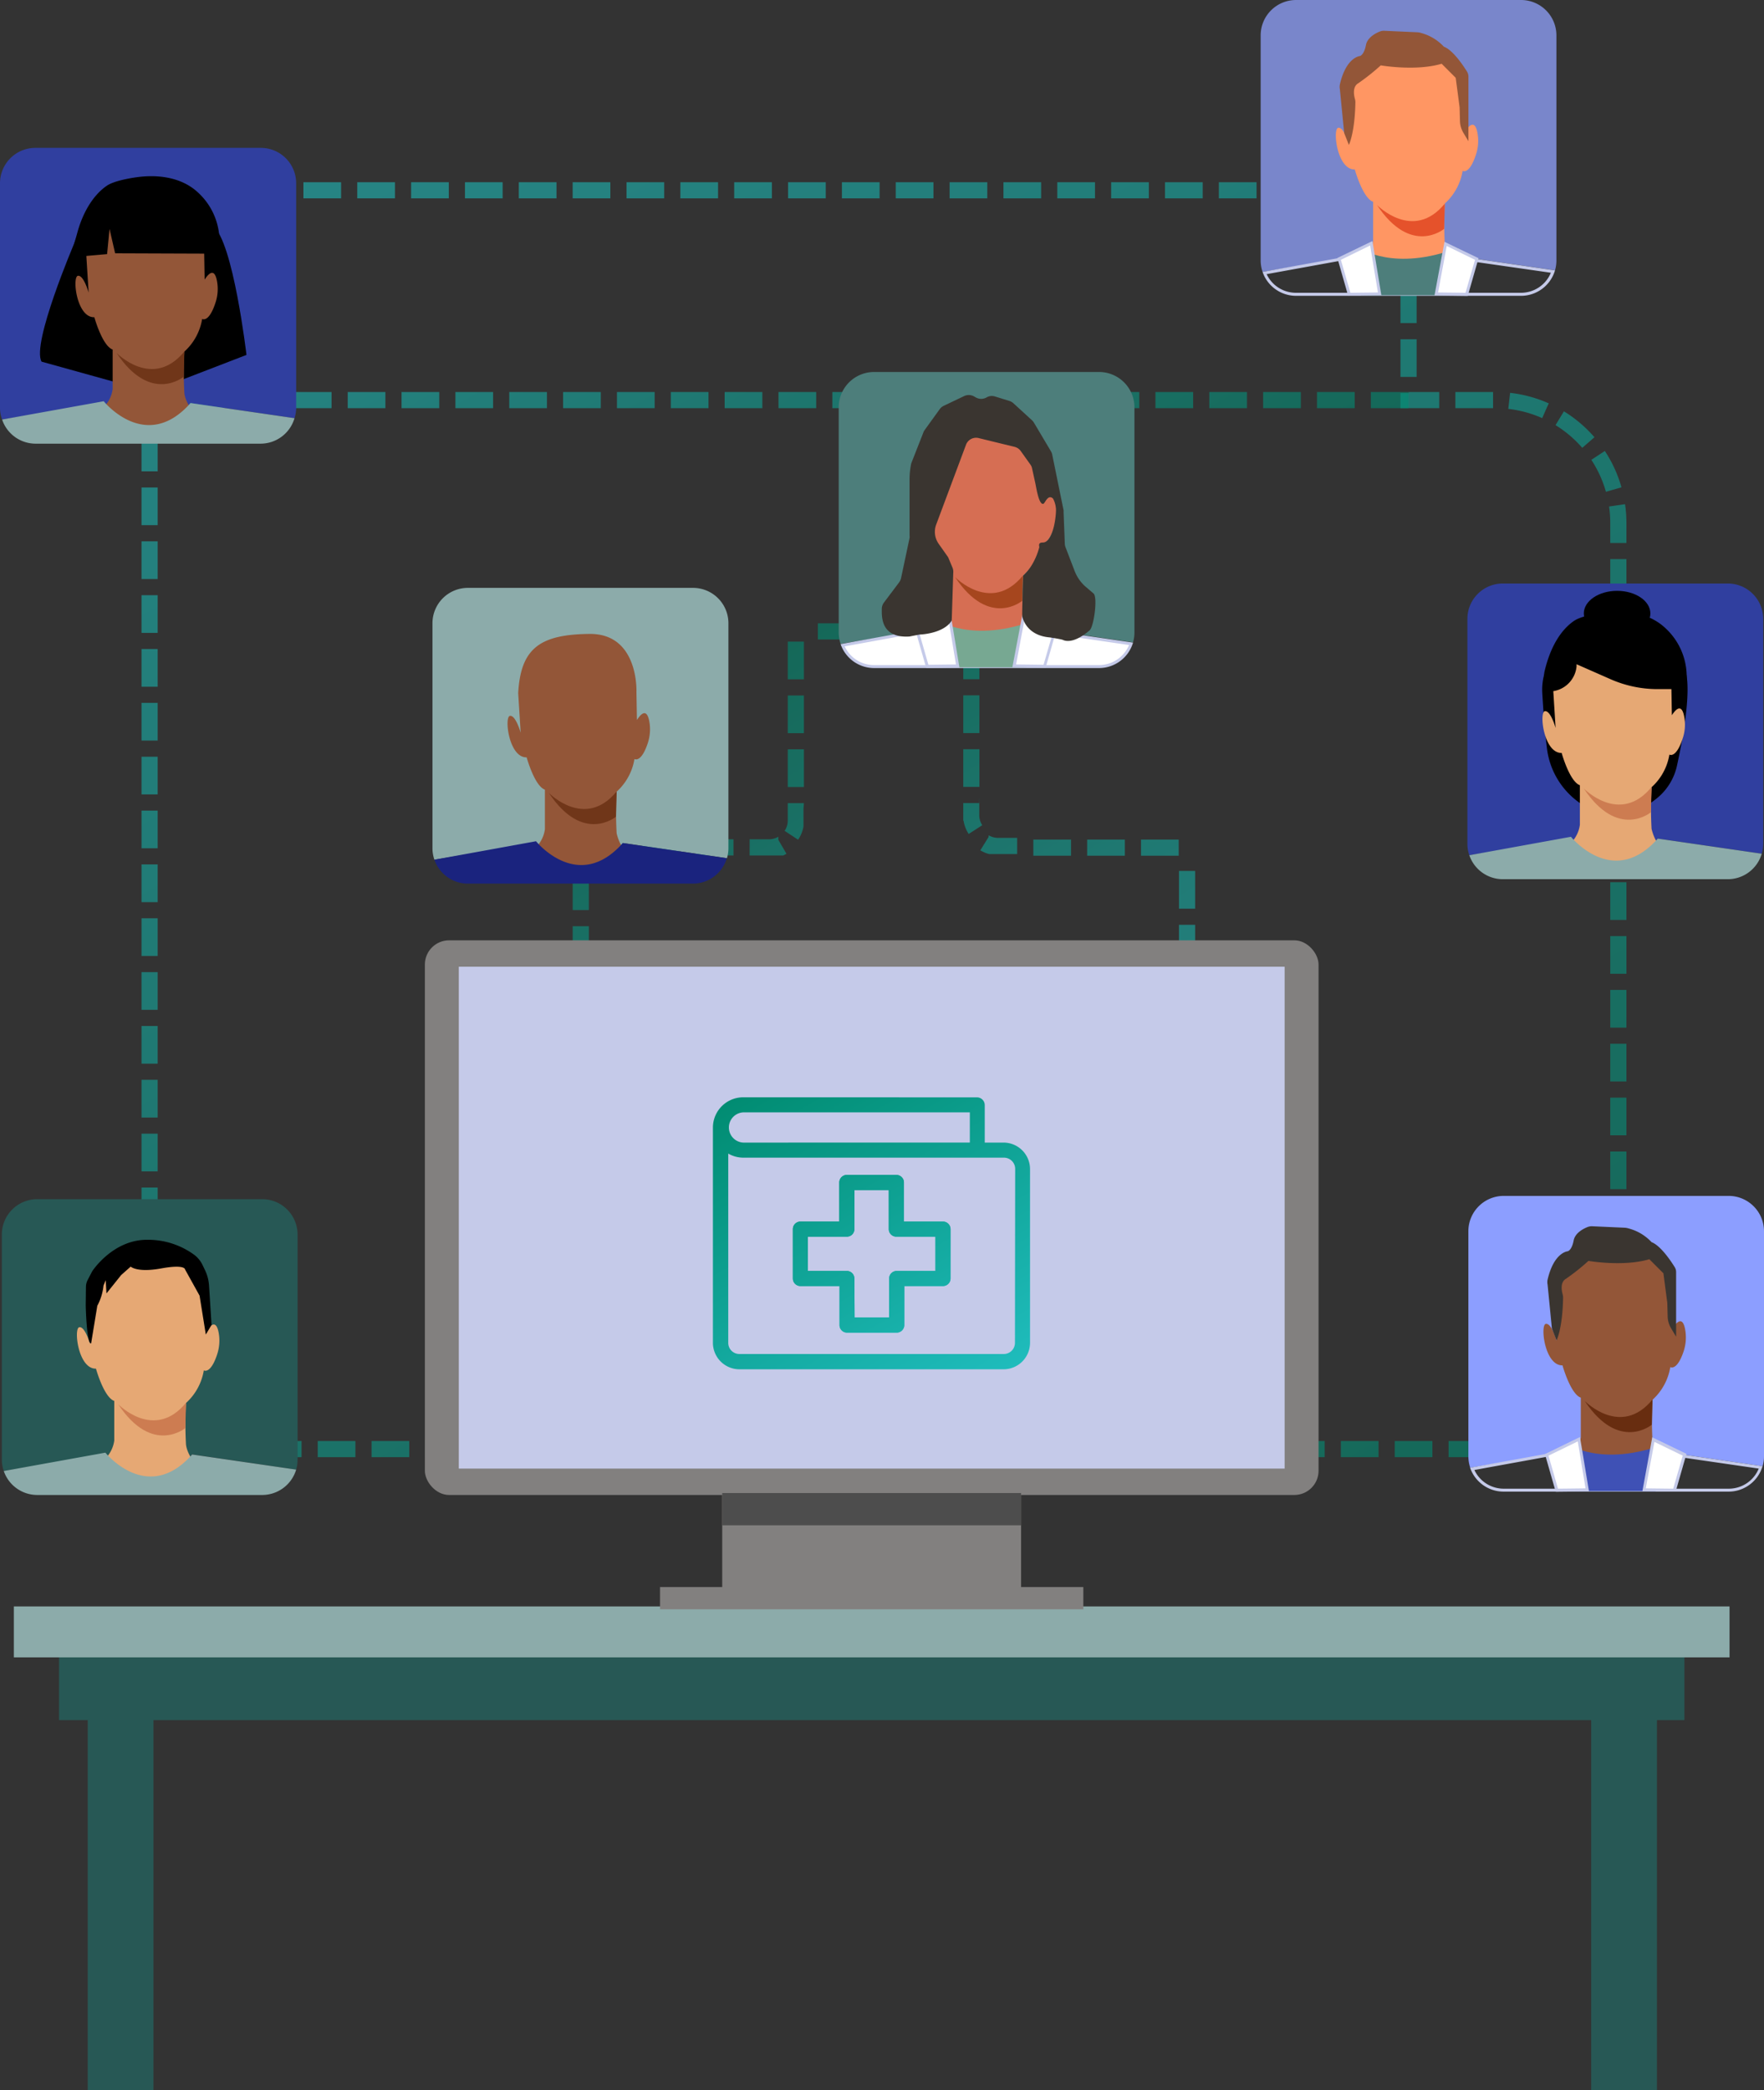<svg xmlns="http://www.w3.org/2000/svg" xmlns:xlink="http://www.w3.org/1999/xlink" viewBox="34 8.09 327.58 388.14"><rect x="34" y="8.09" width="327.58" height="388.14" fill="#333333" stroke="none"/><defs><linearGradient id="a" x1="271.01" y1="305.96" x2="109.04" y2="25.43" gradientUnits="userSpaceOnUse"><stop offset="0" stop-color="#018c72"/><stop offset="1" stop-color="#1fbcbc"/></linearGradient><linearGradient id="b" x1="226.46" y1="232.26" x2="169.37" y2="133.37" gradientUnits="userSpaceOnUse"><stop offset="0" stop-color="#1fbcbc"/><stop offset="1" stop-color="#018c72"/></linearGradient><linearGradient id="c" x1="208.81" y1="133.98" x2="149.23" y2="30.8" xlink:href="#a"/><linearGradient id="d" x1="211.44" y1="268.26" x2="176.8" y2="208.25" xlink:href="#b"/><linearGradient id="e" x1="203.47" y1="254.07" x2="188.29" y2="227.78" xlink:href="#b"/><style>.a{opacity:.6}.e{fill:#82807f}.f{fill:#c5cae9}.g{fill:#275855}.h{fill:#8cabaa}.i{fill:#935638}.j{fill:#703619}.o{fill:#4d7e7b}.p{fill:#fff}.t{fill:#3a3530}.x{fill:#e6a874}.y{fill:#cd7c51}.z{fill:#303f9f}.ab{fill:url(#d)}</style></defs><path d="M87.78 43.43a26.07 26.07 0 0 0-26 26v185.04a22.82 22.82 0 0 0 22.73 22.72H311.8a22.82 22.82 0 0 0 22.73-22.72V105.12a22.82 22.82 0 0 0-22.73-22.73h-16.23V49.92a6.74 6.74 0 0 0-6.49-6.49z" style="stroke:url(#a);fill:none;stroke-miterlimit:10;stroke-width:3px;stroke-dasharray:7 3" class="a"/><path d="M212.88 123.84h-7v3h7v-3zm-10 0h-7v3h7v-3zm-10 0h-7v3h7v-3zm-9.59 3.4h-3v7h3v-7zm0 10h-3v7h3v-7zm0 10h-3v7h3v-7zm0 10h-3v3.21a3.47 3.47 0 0 1-.58 1.93l2.5 1.65a6.29 6.29 0 0 0 1-2.47v-3.26zm-4.75 6.24a3.53 3.53 0 0 1-1.75.47h-3.58v3h6.25c.2-.1.4-.2.59-.31l-1.51-2.59zm-8.33.47h-7v3h7v-3zm-10 0h-7v3h7v-3zm-10 0h-6.86a3 3 0 0 0-3 3v.14h3V167h6.86v-3zm-6.86 6.14h-3v7h3v-7zm0 10h-3v7h3v-7zm0 10h-3v6.32a3 3 0 0 0 3 3h.65v-3h-.69v-6.32zm10.65 6.32h-7v3h7v-3zm10 0h-7v3h7v-3zm10 0h-7v3h7v-3zm3 0v3a3.51 3.51 0 0 1 3.06 1.88l2.66-1.39a6.5 6.5 0 0 0-5.68-3.49zm6.41 6.37-3 .06v6.94h3v-6.88zm0 10h-3v7h3v-7zm0 10h-3v7h3v-7zm0 10h-3v3.67a3 3 0 0 0 3 3h3.34v-3h-3.34v-3.67zm13.34 3.67h-7v3h7v-3zm10 0h-7v3h7v-3zm9.42-3.58h-3v3.58h-3.42v3h3.42a3 3 0 0 0 3-3v-3.58zm0-10h-3v7h3v-7zm0-10h-3v7h3v-7zm0-10h-3v7h3v-7zm3.32-6.49h-.09a6.53 6.53 0 0 0-2.74.73h-.87a6.42 6.42 0 0 0-1.9 2.27l2.68 1.35a3.48 3.48 0 0 1 3-1.92l-.08-3zm10 0h-7v3h7v-3zm10 0h-7v3h7v-3zm10 0h-7v3h7v-3zm6.45-6.55h-3v6.55h-.45v3h.51a3 3 0 0 0 3-3v-6.55zm0-10h-3v7h3v-7zm0-10h-3v7h3v-7zm-3.05-5.83h-7v3h7v-3zm-10 0h-7v3h7v-3zm-10 0h-7v3h7v-3zm-15.3-.49-1.54 2.49a6.64 6.64 0 0 0 1.62.69h5.22v-3h-3.51a3.52 3.52 0 0 1-1.79-.49zm-1.71-6.29h-3v3.28h.06a6.25 6.25 0 0 0 .95 2.46l2.52-1.63a3.4 3.4 0 0 1-.56-1.89v-3.28zm0-10h-3v7h3v-7zm0-10h-3v7h3v-7zm0-10h-3v7h3v-7z" style="fill:url(#b)" class="a"/><path style="stroke:url(#c);fill:none;stroke-miterlimit:10;stroke-width:3px;stroke-dasharray:7 3;opacity:.6" d="M295.57 82.39H62.47"/><rect class="e" x="112.9" y="182.71" width="165.96" height="103" rx="4.5"/><path class="f" d="M119.2 187.61h153.36v93.2H119.2z"/><path class="g" d="M44.96 313.69H346.8v13.82H44.96z"/><path class="g" d="M50.29 325.01H62.5v71.22H50.29zm279.2 0h12.21v71.22h-12.21z"/><path class="h" d="M36.57 306.41h318.61v9.46H36.57zm113.09-141.77 19.34 2.82a6.59 6.59 0 0 0 .27-1.83v-41.82a6.57 6.57 0 0 0-6.56-6.55h-41.84a6.57 6.57 0 0 0-6.56 6.55v41.82a6.45 6.45 0 0 0 .36 2.11l17.75-2.93s10.18 8.95 17.24-.17z"/><path class="i" d="M131.8 148.73s1.46 5.33 3.39 6v7.35a5.86 5.86 0 0 1-4.86 5 20.08 20.08 0 0 0 11.2 3c7.07 0 9.46-2.85 9.46-2.85a8.89 8.89 0 0 1-2.48-4.41 69.8 69.8 0 0 1 0-7.71 10.48 10.48 0 0 0 3.31-6.07s1.23.8 2.47-2.94a8.16 8.16 0 0 0 .35-3.64c-.21-1.55-.79-3.09-2.36-.67l-.09-5.24s.46-10.84-8.73-10.74-12.77 2.66-13.23 11l.46 7.35s-.92-3.31-2-3.13-.2 7.79 3.11 7.7z"/><path class="j" d="M148.39 159.75s-6.12 5.15-12.46-4.41c0 0 6.7 6.89 12.58-.27"/><path d="M120.87 172.18h41.81a6.57 6.57 0 0 0 6.29-4.72l-19.31-2.82c-8.3 9.39-16.12-.33-16.12-.33l-18.87 3.43a6.58 6.58 0 0 0 6.2 4.44z" style="fill:#1a237e"/><path d="m303.45 55.48 19.32 2.81a6.48 6.48 0 0 0 .26-1.83V14.64a6.57 6.57 0 0 0-6.55-6.55h-41.82a6.57 6.57 0 0 0-6.55 6.55v41.82a6.67 6.67 0 0 0 .35 2.11l17.76-2.93s10.18 8.95 17.23-.16z" style="fill:#7986cb"/><path d="M285.59 39.56s1.47 5.33 3.4 6v7.35a5.87 5.87 0 0 1-4.87 5s4.13 3 11.21 3 9.46-2.91 9.46-2.91-2.21-2.11-2.48-4.41a67.31 67.31 0 0 1 0-7.71 10.43 10.43 0 0 0 3.3-6.06s1.23.79 2.47-3a8 8 0 0 0 .35-3.64c-.21-1.55-.79-3.08-2.36-.67l-.07-5.17s.46-10.83-8.73-10.74-12.76 2.66-13.22 11l.46 7.35s-.92-3.31-2-3.13-.23 7.83 3.08 7.74z" style="fill:#ff9663"/><path d="M302.18 50.59s-6.12 5.14-12.46-4.42c0 0 6.71 6.89 12.59-.27" style="fill:#e5522b"/><path class="f" d="M287.12 55.74c.87 1 4.2 4.37 8.63 4.37 2.8 0 5.46-1.36 7.91-4L322 58.74a6 6 0 0 1-5.55 3.72h-41.79a6 6 0 0 1-5.44-3.46l17.9-3.25m.21-.6-18.87 3.43a6.58 6.58 0 0 0 6.2 4.45h41.82a6.59 6.59 0 0 0 6.29-4.73l-19.32-2.81c-2.7 3.05-5.35 4.08-7.7 4.08-4.86 0-8.42-4.42-8.42-4.42z"/><path class="i" d="M284.49 35s1.11-2.18 1.21-7.93a2.16 2.16 0 0 0-.09-.62c-.18-.65-.48-2.25.61-2.89a39.64 39.64 0 0 0 4.19-3.33s6.5 1.13 11.31-.3l2.61 2.61.72 5.47.07 2.54a4.51 4.51 0 0 0 .65 2.23l.92 1.53v-12a1.78 1.78 0 0 0-.26-.92c-.69-1.11-2.61-4-4.3-4.63a8.92 8.92 0 0 0-4.21-2.54 2.75 2.75 0 0 0-.8-.14l-6-.27a2.05 2.05 0 0 0-.92.15c-.79.32-2.28 1.11-2.54 2.49-.36 1.89-1.13 2.05-1.13 2.05s-2.54.18-3.71 5.27a2.27 2.27 0 0 0 0 .9l.8 8.13z"/><path class="o" d="M286.53 54.19s6.38 4.44 18.17-.07l-1.8 8.8h-16.17z"/><path class="p" d="m282.68 56.19 5.98-2.92 1.55 9.4-5.64.07-1.89-6.55z"/><path class="f" d="m288.44 53.68 1.45 8.72-5.12.06-1.77-6.12 5.43-2.66m.43-.82L282.35 56l2 7 6.17-.08-1.66-10.08z"/><path class="p" d="m300.72 62.67 1.73-9.3 5.8 2.82-1.89 6.55-5.64-.07z"/><path class="f" d="m302.66 53.77 5.26 2.57-1.77 6.12-5.1-.06 1.61-8.63m-.41-.81-1.86 10 6.18.08 2-7-6.32-3.04z"/><path class="o" d="m225.09 124.56 19.32 2.81a6.46 6.46 0 0 0 .26-1.82V83.73a6.57 6.57 0 0 0-6.55-6.56H196.3a6.57 6.57 0 0 0-6.55 6.56v41.82a6.65 6.65 0 0 0 .35 2.1l17.76-2.93s10.14 8.95 17.23-.16z"/><path d="M207.23 108.64s1.47 5.33 3.4 6V122a5.87 5.87 0 0 1-4.87 5s4.13 3 11.21 3 9.46-2.84 9.46-2.84-2.21-2.16-2.43-4.46a67.47 67.47 0 0 1 0-7.72 10.43 10.43 0 0 0 3.3-6.06s1.23.8 2.47-3a8 8 0 0 0 .35-3.63c-.21-1.56-.79-3.09-2.36-.68l-.09-5.23s.46-10.84-8.73-10.75-12.76 2.66-13.22 11l.46 7.35s-.92-3.31-2-3.12-.26 7.88 3.05 7.78z" style="fill:#d66e53"/><path d="M223.82 119.67s-6.12 5.14-12.46-4.41c0 0 6.71 6.89 12.59-.28" style="fill:#a6461e"/><path class="p" d="M196.3 131.82a6.3 6.3 0 0 1-5.83-4l18.4-3.34c.64.75 4 4.4 8.52 4.4 2.76 0 5.38-1.37 7.81-4.07l18.8 2.79a6.31 6.31 0 0 1-5.92 4.22z"/><path class="f" d="M208.76 124.82c.87 1 4.2 4.38 8.63 4.38 2.8 0 5.46-1.37 7.91-4l18.37 2.67a6.06 6.06 0 0 1-5.55 3.73H196.3a6 6 0 0 1-5.44-3.48l17.9-3.25m.22-.6-18.88 3.43a6.58 6.58 0 0 0 6.2 4.45h41.82a6.59 6.59 0 0 0 6.29-4.73l-19.32-2.81c-2.7 3-5.35 4.09-7.7 4.09-4.86 0-8.41-4.43-8.41-4.43z"/><path d="M208.17 123.27s6.38 4.44 18.17-.07l-1.8 8.81h-16.17z" style="fill:#77a892"/><path class="p" d="m204.32 125.27 5.97-2.91 1.56 9.39-5.64.07-1.89-6.55z"/><path class="f" d="m210.08 122.76 1.45 8.72-5.12.06-1.76-6.12 5.43-2.66m.43-.81-6.51 3.18 2 7 6.17-.07-1.66-10.06z"/><path class="p" d="m222.36 131.75 1.73-9.3 5.79 2.82-1.88 6.55-5.64-.07z"/><path class="f" d="m224.3 122.86 5.26 2.56-1.77 6.12-5.1-.06 1.61-8.62m-.41-.82L222 132l6.18.07 2-7-6.29-3.07z"/><path class="t" d="m215.73 89.44 6.67 1.63a2 2 0 0 1 1.15.77l1.79 2.51a1.83 1.83 0 0 1 .32.73l.61 2.78c.17.79.63 3.91 1.44 3.8.36 0 .81-1.89 1.83-1a4.74 4.74 0 0 1 .53 1.67c.17.69-.32 6.59-2.47 6.51-.93 0-.56.78-.6.87a12.33 12.33 0 0 1-1.12 2.83A9.17 9.17 0 0 1 224 115l-.15 5.53c0 .14-.05 2 0 2.1.22.88 1.18 3.41 4.89 3.81.23 0 2.4.37 2.61.47.81.39 2.43.43 5-1.77.79-.69 1.52-6.13.73-6.83l-1.53-1.31a7.41 7.41 0 0 1-2-2.91l-1.68-4.38a2 2 0 0 1-.13-.64l-.23-5.9a1.75 1.75 0 0 0 0-.32l-2.11-10.34a1.91 1.91 0 0 0-.23-.6L226 86.57a2.17 2.17 0 0 0-.36-.44L222.22 83a2 2 0 0 0-.76-.45l-2.68-.83a1.92 1.92 0 0 0-1.57.17 2 2 0 0 1-2 0l-.34-.19a2 2 0 0 0-1.82-.06l-3.78 1.8a2 2 0 0 0-.76.63l-2.8 3.88a2.61 2.61 0 0 0-.17.28l-2.32 5.91a14.77 14.77 0 0 0-.31 2.76v10.6a2 2 0 0 1 0 .49l-1.58 7.45a2.14 2.14 0 0 1-.34.77l-2.85 3.79a2 2 0 0 0-.39 1.19c0 1.39-.21 5.43 5.14 5.1 0 0 1.88-.37 1.94-.37.6 0 4.54-.32 5.91-2.6l.28-8.82a2.06 2.06 0 0 0-.14-1l-.71-1.7a1.47 1.47 0 0 0-.21-.39l-1.65-2.34a3.86 3.86 0 0 1-.46-3.56l5.56-14.88a2 2 0 0 1 2.32-1.19z"/><path d="m342 277.55 19.32 2.81a6.46 6.46 0 0 0 .26-1.82v-41.82a6.57 6.57 0 0 0-6.55-6.55h-41.8a6.57 6.57 0 0 0-6.55 6.55v41.82a6.72 6.72 0 0 0 .35 2.11l17.76-2.94s10.21 8.96 17.21-.16z" style="fill:#8c9eff"/><path class="i" d="M324.16 261.64s1.47 5.32 3.4 6V275a5.87 5.87 0 0 1-4.87 5s4.13 3 11.21 3 9.46-2.85 9.46-2.85-2.21-2.11-2.48-4.41a67.28 67.28 0 0 1 0-7.71 10.48 10.48 0 0 0 3.3-6.07s1.23.8 2.48-2.94a8.18 8.18 0 0 0 .34-3.64c-.21-1.56-.78-3.09-2.36-.67l-.09-5.24s.46-10.84-8.72-10.75-12.77 2.67-13.23 11l.46 7.34s-.92-3.3-2-3.12-.21 7.79 3.1 7.7z"/><path d="M340.75 272.66s-6.12 5.14-12.46-4.41c0 0 6.71 6.89 12.59-.27" style="fill:#682d10"/><path class="f" d="M325.69 277.81c.87 1 4.2 4.38 8.63 4.38 2.8 0 5.46-1.36 7.91-4.05l18.37 2.67a6 6 0 0 1-5.55 3.73h-41.82a6 6 0 0 1-5.43-3.47l17.89-3.26m.22-.6L307 280.65a6.59 6.59 0 0 0 6.2 4.44h41.82a6.58 6.58 0 0 0 6.29-4.73L342 277.55c-2.7 3.06-5.35 4.09-7.7 4.09-4.86 0-8.41-4.43-8.41-4.43z"/><path class="t" d="M323.06 257s1.11-2.18 1.21-7.92a2.72 2.72 0 0 0-.08-.63c-.19-.65-.49-2.24.6-2.88a39.64 39.64 0 0 0 4.19-3.33s6.5 1.13 11.31-.31l2.61 2.61.72 5.48.07 2.54a4.48 4.48 0 0 0 .65 2.22l.92 1.54v-12a1.75 1.75 0 0 0-.26-.92c-.69-1.11-2.61-4-4.3-4.64a8.87 8.87 0 0 0-4.21-2.53 3.14 3.14 0 0 0-.8-.15l-6-.27a2.21 2.21 0 0 0-.92.16c-.79.32-2.28 1.1-2.54 2.49-.36 1.89-1.13 2-1.13 2s-2.54.19-3.71 5.28a2.23 2.23 0 0 0 0 .89l.8 8.14z"/><path d="M325.1 276.26s6.38 4.44 18.17-.07l-1.8 8.81H325.3z" style="fill:#3f51b5"/><path class="p" d="m321.25 278.26 5.98-2.91 1.55 9.4-5.64.06-1.89-6.55z"/><path class="f" d="m327 275.76 1.44 8.72-5.12.06-1.76-6.13 5.44-2.65m.42-.82-6.52 3.18 2 7 6.18-.07-1.67-10.08z"/><path class="p" d="m339.29 284.75 1.73-9.31 5.8 2.83-1.89 6.54-5.64-.06z"/><path class="f" d="m341.23 275.85 5.26 2.56-1.77 6.13-5.1-.06 1.61-8.63m-.41-.81L339 285l6.18.07 2-7-6.36-3.07z"/><path class="g" d="M69.68 278.17 89 281a6.46 6.46 0 0 0 .26-1.82v-41.84a6.57 6.57 0 0 0-6.55-6.56H40.89a6.57 6.57 0 0 0-6.55 6.56v41.82a6.39 6.39 0 0 0 .36 2.1l17.75-2.93s10.18 8.95 17.23-.16z"/><path class="x" d="M51.82 262.25s1.47 5.33 3.4 6v7.35a5.87 5.87 0 0 1-4.87 5 20.14 20.14 0 0 0 11.21 3c7.07 0 9.46-2.84 9.46-2.84s-2.2-2.12-2.48-4.41a70 70 0 0 1 0-7.72 10.48 10.48 0 0 0 3.31-6.06s1.23.8 2.47-2.95a8.13 8.13 0 0 0 .35-3.63c-.21-1.56-.79-3.09-2.36-.68l-.1-5.23s.46-10.84-8.72-10.75-12.77 2.66-13.23 11l.46 7.35s-.92-3.31-2-3.12-.2 7.79 3.1 7.69z"/><path class="y" d="M68.42 273.28s-6.13 5.14-12.46-4.41c0 0 6.7 6.89 12.58-.28"/><path class="h" d="M40.89 285.71h41.82A6.59 6.59 0 0 0 89 281l-19.32-2.81c-8.29 9.39-16.11-.34-16.11-.34l-18.87 3.41a6.57 6.57 0 0 0 6.19 4.45z"/><path d="M49.92 250.51s.15 7.13 1 7.06l1.15-7a10 10 0 0 0 1.15-3.75l.41-1 .14 2.46 2.73-3.41 1.77-1.57s1.16 1.16 5.66.34 4.44.2 4.44.2l2.69 4.85 1.16 7.23 1.06-1.79-.46-7.3a7.74 7.74 0 0 0-.73-2.83l-.48-1a5.17 5.17 0 0 0-1.53-1.88 14.53 14.53 0 0 0-8.67-2.8c-6.48-.07-10.3 5.87-10.3 5.87l-.82 1.58a2.82 2.82 0 0 0-.33 1.3z"/><path class="z" d="m69.38 82.94 19.31 2.81a6.48 6.48 0 0 0 .31-1.83V42.11a6.57 6.57 0 0 0-6.55-6.56H40.59A6.57 6.57 0 0 0 34 42.11v41.81a6.4 6.4 0 0 0 .39 2.08l17.76-2.9s10.18 8.95 17.23-.16z"/><path d="M47.8 53.25s-8 18.73-6.08 22l20.22 5.62L79.77 74s-2.45-21-6.19-23.93c-4.92-3.78-19.7-13.46-25.78 3.18z"/><path class="i" d="M51.52 67s1.47 5.33 3.4 6v7.35a5.87 5.87 0 0 1-4.87 5 20.08 20.08 0 0 0 11.2 3c7.08 0 9.47-2.84 9.47-2.84s-2.21-2.12-2.48-4.41a67.47 67.47 0 0 1 0-7.72 10.43 10.43 0 0 0 3.3-6.06s1.23.79 2.47-3a8 8 0 0 0 .35-3.63c-.21-1.56-.79-3.09-2.36-.68l-.09-5.23s.46-10.78-8.73-10.72S50.42 46.72 50 55.08l.46 7.35s-.92-3.31-2-3.12-.25 7.8 3.06 7.69z"/><path class="j" d="M68.11 78.05S62 83.19 55.65 73.64c0 0 6.71 6.89 12.59-.28"/><path class="h" d="M40.59 90.48h41.82a6.57 6.57 0 0 0 6.28-4.73l-19.31-2.81c-8.3 9.39-16.12-.34-16.12-.34L34.39 86a6.57 6.57 0 0 0 6.2 4.48z"/><path d="m55.38 55.13 19.16.07a12.27 12.27 0 0 0-3.66-11.26c-3.55-3.4-8.59-3.34-11.48-2.94-1.5.2-4.28.72-5.53 1.56-2.23 1.5-4.39 4.49-5.56 8.93l-1.26 4.38 6.84-.59.45-4.68z"/><path class="z" d="m341.85 163.82 19.31 2.81a6.46 6.46 0 0 0 .27-1.82V123a6.57 6.57 0 0 0-6.56-6.55h-41.81a6.57 6.57 0 0 0-6.56 6.55v41.82a6.39 6.39 0 0 0 .36 2.1l17.75-2.92s10.18 8.94 17.24-.18z"/><path d="M320.41 136.84c.15 2.6.42 6.63.86 10.21a14.48 14.48 0 0 0 6.47 10.4l6.67 4.35 6.94-5.2a10.75 10.75 0 0 0 4.07-6.32c1.33-6.08 3.32-17.25.62-19.33-4.54-3.5-17.51-12-24.25-.16a11 11 0 0 0-1.38 6.05z"/><path class="x" d="M324 147.91s1.47 5.32 3.39 6v7.34a5.85 5.85 0 0 1-4.86 5 20 20 0 0 0 11.2 3c7.08 0 9.46-2.85 9.46-2.85a8.89 8.89 0 0 1-2.49-4.4 70 70 0 0 1 0-7.72 10.41 10.41 0 0 0 3.31-6.06s1.23.8 2.47-3a8 8 0 0 0 .35-3.63c-.21-1.56-.79-3.09-2.36-.68l-.09-5.23s.46-10.84-8.73-10.75-12.77 2.67-13.23 11l.46 7.35s-.91-3.3-2-3.12-.2 7.84 3.12 7.75z"/><path class="y" d="M340.58 158.93s-6.12 5.14-12.46-4.41c0 0 6.71 6.89 12.58-.28"/><path class="h" d="M313.06 171.36h41.81a6.57 6.57 0 0 0 6.29-4.73l-19.31-2.81c-8.3 9.39-16.12-.34-16.12-.34l-18.87 3.43a6.57 6.57 0 0 0 6.2 4.45z"/><path d="M341.67 136.06H347a12.23 12.23 0 0 0-3.65-11.25c-3.55-3.41-8.6-3.35-11.48-3-1.5.2-4.28.72-5.54 1.56-2.22 1.5-4.39 4.49-5.55 9.61l-.13 4 1.45-.5a5.14 5.14 0 0 0 4.67-4.63v-.41l6.2 2.73a21.68 21.68 0 0 0 8.7 1.89z"/><ellipse cx="334.3" cy="122.01" rx="6.18" ry="4.2"/><path class="e" d="M168.12 285.35h55.5v17.46h-55.5zm-11.55 17.46h78.61v4.13h-78.61z"/><path style="fill:#4d4d4d" d="M168.12 285.35h55.5v5.99h-55.5z"/><path class="ab" d="M172 211.86a5.63 5.63 0 0 0-5.61 5.61v40a4.93 4.93 0 0 0 4.91 4.9h49.07a4.92 4.92 0 0 0 4.91-4.9v-32.29a4.93 4.93 0 0 0-4.91-4.91h-3.5v-7a1.45 1.45 0 0 0-1.4-1.4zm0 2.8h42.1v5.61H172a2.81 2.81 0 0 1 0-5.61zm50.48 42.77a2.07 2.07 0 0 1-2.11 2.1h-49.03a2.06 2.06 0 0 1-2.1-2.1v-35.12a5.54 5.54 0 0 0 2.8.76h48.37a2.08 2.08 0 0 1 2.11 2.11z"/><path d="M200.53 255.56h-9.23a1.4 1.4 0 0 1-1.4-1.41v-7.24h-7.26a1.4 1.4 0 0 1-1.4-1.4v-9.17a1.4 1.4 0 0 1 1.4-1.4h7.22v-7.26a1.4 1.4 0 0 1 1.4-1.4h9.2a1.4 1.4 0 0 1 1.4 1.4v7.26h7.25a1.41 1.41 0 0 1 1.41 1.4v9.17a1.41 1.41 0 0 1-1.41 1.4h-7.18v7.24a1.41 1.41 0 0 1-1.4 1.41zm-7.83-2.81h6.42v-7.24a1.4 1.4 0 0 1 1.41-1.4h7.18v-6.37h-7.25a1.4 1.4 0 0 1-1.41-1.4v-7.26h-6.39v7.26a1.39 1.39 0 0 1-1.4 1.4H184v6.37h7.26a1.4 1.4 0 0 1 1.4 1.4z" style="fill:url(#e)"/><path class="ab" d="M172 211.86a5.63 5.63 0 0 0-5.61 5.61v40a4.93 4.93 0 0 0 4.91 4.9h49.07a4.92 4.92 0 0 0 4.91-4.9v-32.29a4.93 4.93 0 0 0-4.91-4.91h-3.5v-7a1.45 1.45 0 0 0-1.4-1.4zm0 2.8h42.1v5.61H172a2.81 2.81 0 0 1 0-5.61zm50.48 42.77a2.07 2.07 0 0 1-2.11 2.1h-49.03a2.06 2.06 0 0 1-2.1-2.1v-35.12a5.54 5.54 0 0 0 2.8.76h48.37a2.08 2.08 0 0 1 2.11 2.11z"/><path class="ab" d="M200.53 255.56h-9.23a1.4 1.4 0 0 1-1.4-1.41v-7.24h-7.26a1.4 1.4 0 0 1-1.4-1.4v-9.17a1.4 1.4 0 0 1 1.4-1.4h7.22v-7.26a1.4 1.4 0 0 1 1.4-1.4h9.2a1.4 1.4 0 0 1 1.4 1.4v7.26h7.25a1.41 1.41 0 0 1 1.41 1.4v9.17a1.41 1.41 0 0 1-1.41 1.4h-7.18v7.24a1.41 1.41 0 0 1-1.4 1.41zm-7.83-2.81h6.42v-7.24a1.4 1.4 0 0 1 1.41-1.4h7.18v-6.37h-7.25a1.4 1.4 0 0 1-1.41-1.4v-7.26h-6.39v7.26a1.39 1.39 0 0 1-1.4 1.4H184v6.37h7.26a1.4 1.4 0 0 1 1.4 1.4z"/></svg>